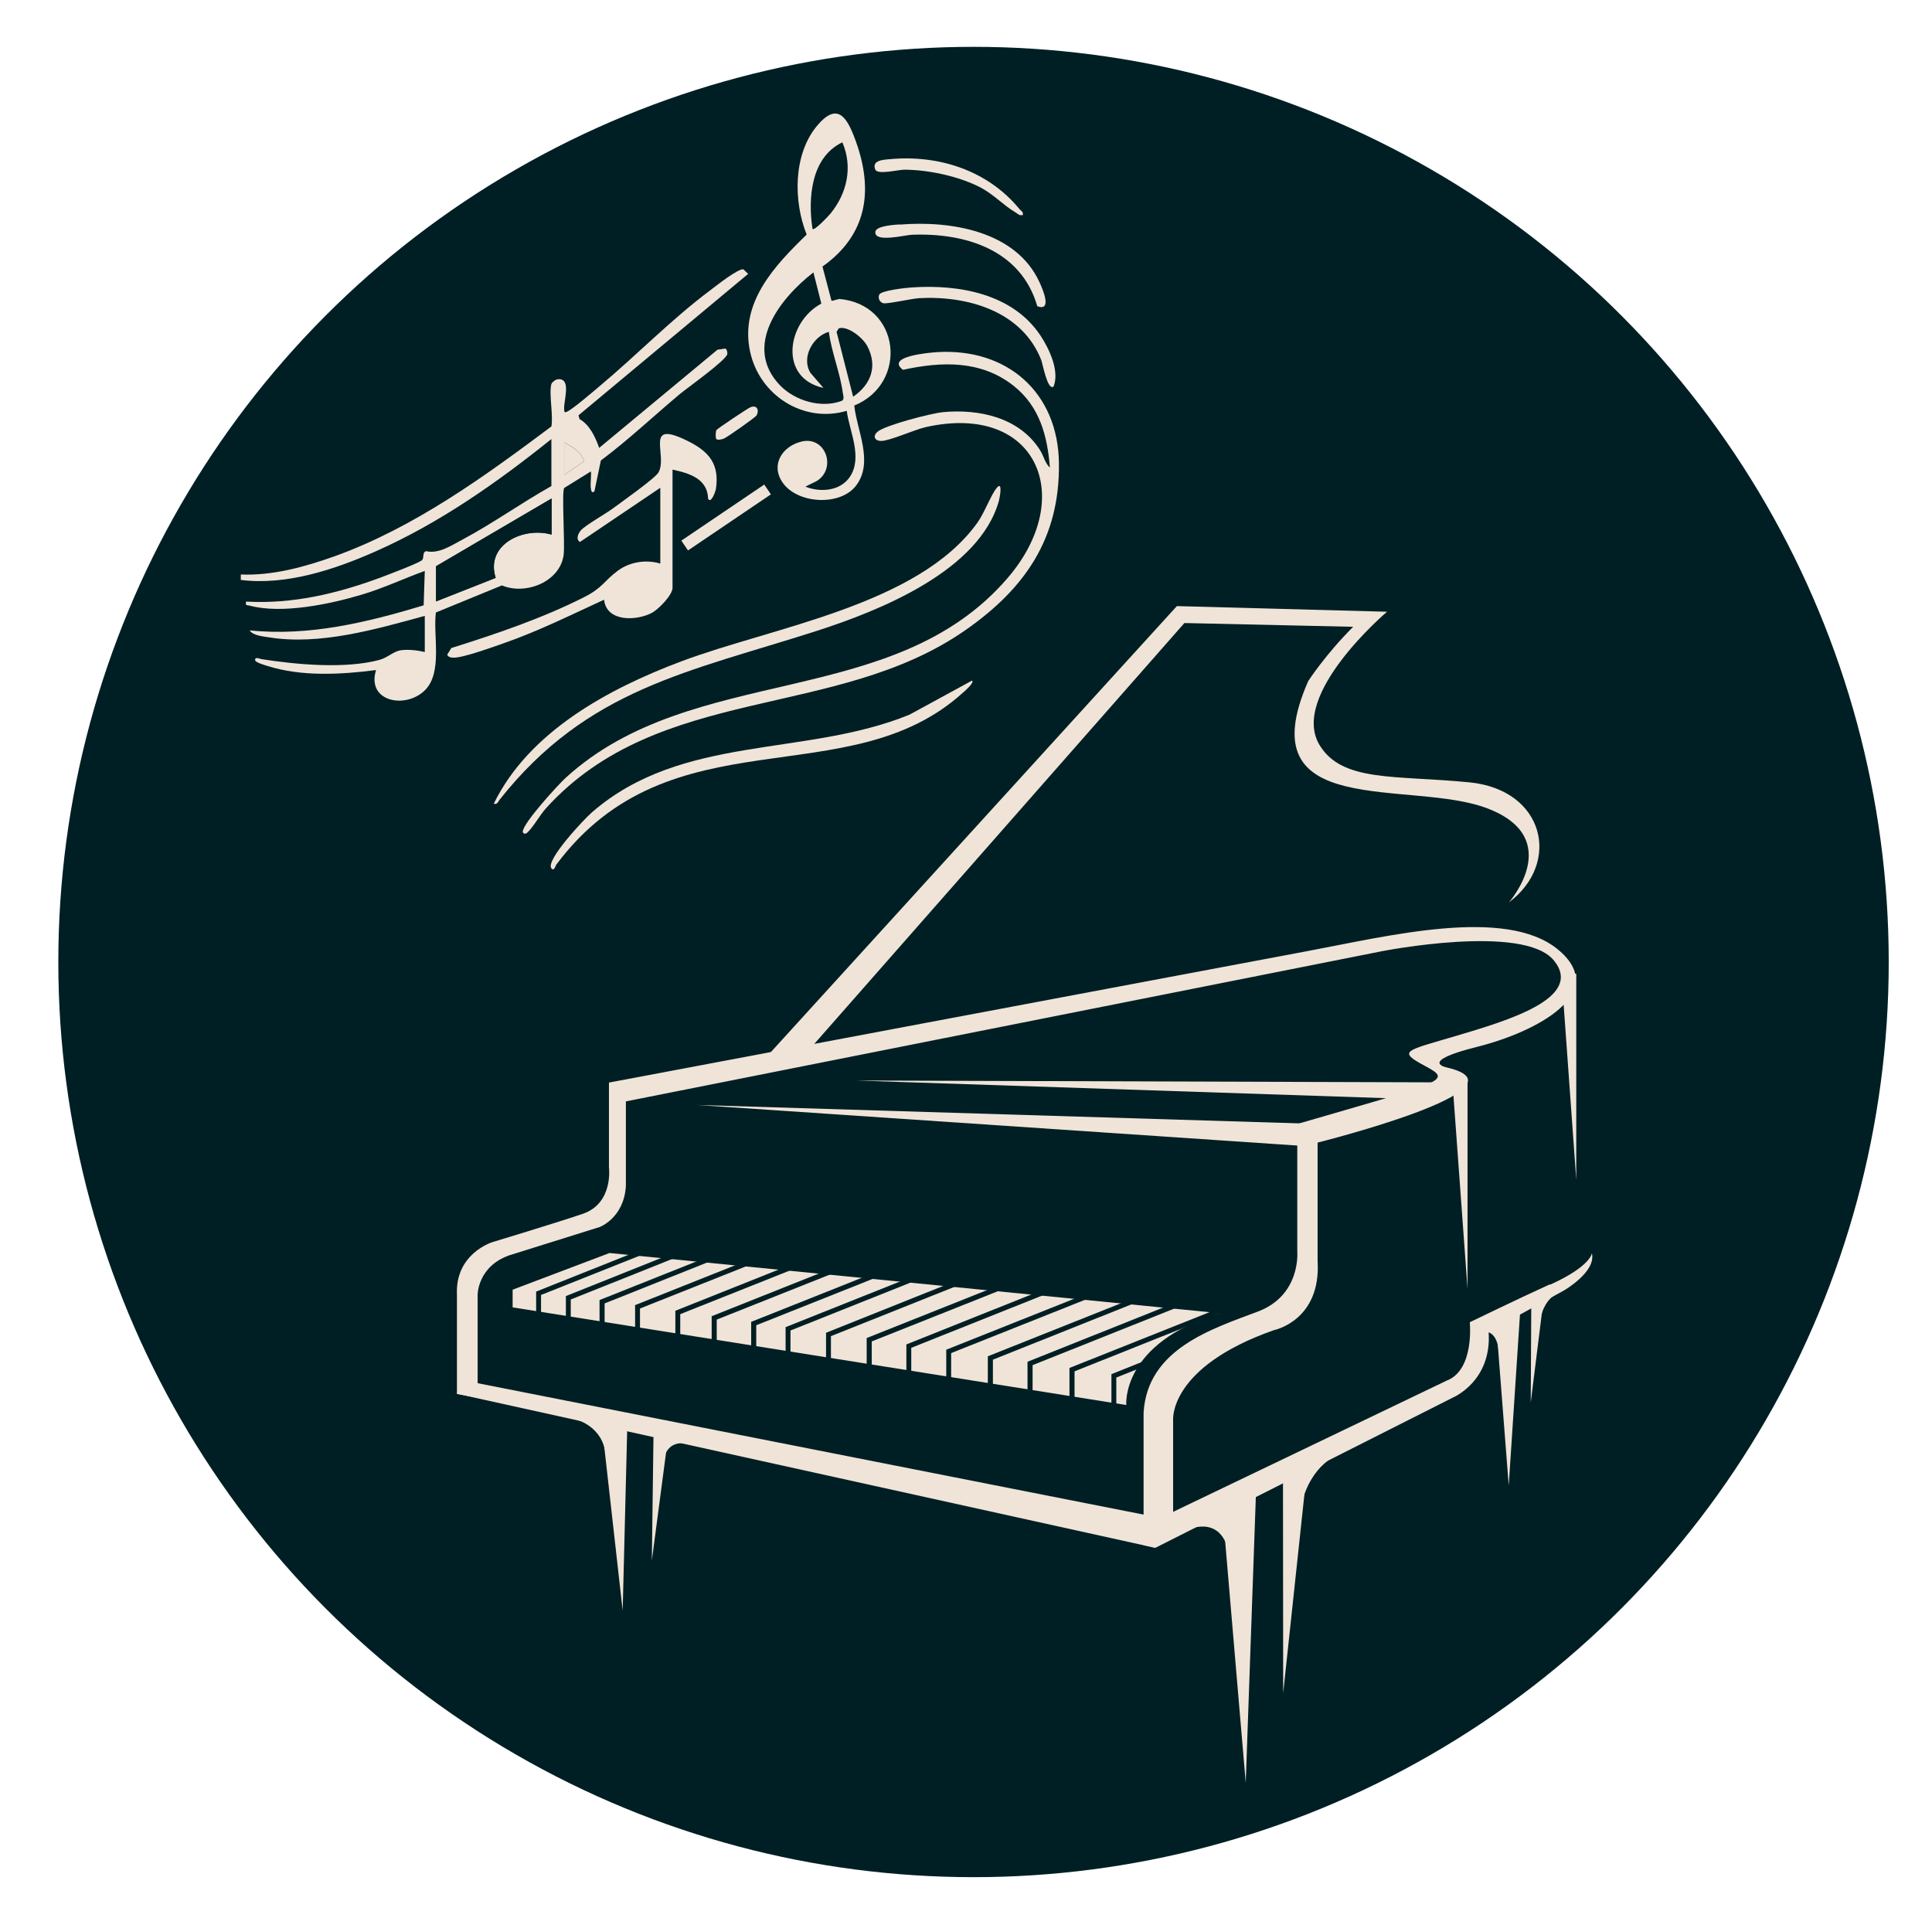 <?xml version="1.0" encoding="UTF-8"?>
<svg xmlns="http://www.w3.org/2000/svg" id="Ebene_1" data-name="Ebene 1" viewBox="0 0 102.7 101.97">
  <defs>
    <style>
      .cls-1 {
        fill: #efe3d8;
      }

      .cls-2 {
        fill: #f0e4d8;
      }

      .cls-3 {
        fill: #001f24;
      }

      .cls-4 {
        fill: #001e24;
      }
    </style>
  </defs>
  <circle class="cls-3" cx="51.75" cy="51.14" r="48.65"></circle>
  <g>
    <path class="cls-4" d="M54.37,11.43c.04-.18-.1-.23-.19-.34-1.67-2.03-4.27-2.87-6.86-2.64-.37.03-1.02.06-.78.58.18.26,1.22-.02,1.54-.02,1.3.02,2.89.35,4.05.95.71.37,1.23.95,1.85,1.32.13.07.19.19.39.14ZM47.83,11.94c-.27.02-1.27.07-1.3.4-.05.59,1.58.16,1.95.15,2.85-.12,5.8.8,6.66,3.8.8.28.3-.88.12-1.27-1.25-2.74-4.74-3.29-7.43-3.07ZM29.32,20.4c-.14.51.11,1.66,0,2.26-3.55,2.65-7.27,5.36-11.49,6.89-1.59.58-3.3,1.05-5.01.98v.29c2.42.3,4.97-.55,7.17-1.52,3.39-1.5,6.47-3.66,9.34-5.97v2.5c-1.59.9-3.09,1.98-4.7,2.83-.61.32-1.27.79-1.96.63-.22.06-.09.38-.22.48-.2.17-1.85.79-2.22.93-2.29.85-4.66,1.41-7.13,1.27-.04.25.04.17.21.22,1.71.45,4.23-.08,5.91-.58,1.16-.34,2.25-.86,3.38-1.27l-.06,1.83c-2.98.9-6.11,1.67-9.25,1.33.18.28.71.32,1.02.37,2.71.44,5.69-.43,8.29-1.14v1.92c-.39-.1-.89-.15-1.29-.09-.37.06-.71.4-1.12.51-1.83.49-4.41.25-6.27-.04-.07-.01-.35-.15-.34.05,0,.13.52.27.65.31,1.82.58,3.91.46,5.78.22-.51,1.68,1.54,2.09,2.58,1.09.98-.94.44-2.93.6-4.15l3.51-1.44c1.25.54,3.09-.17,3.28-1.61.08-.61-.11-3.33.03-3.57l1.42-.88c.03.29-.04.63,0,.91.02.13.06.29.19.14l.34-1.63c1.48-1.1,2.82-2.37,4.22-3.55.43-.36,2.4-1.76,2.5-2.1.02-.08-.02-.28-.11-.3l-.41.06-6.29,5.22c-.2-.57-.51-1.22-1.04-1.53l-.06-.2,9.02-7.52-.25-.24c-.25-.07-1.45.88-1.75,1.1-2.1,1.56-3.91,3.45-5.91,5.12-.32.26-1.45,1.24-1.73,1.35-.17.06-.13-.04-.14-.14-.05-.38.42-1.66-.33-1.59-.11,0-.32.17-.34.24ZM56,20.55c.35-.82-.22-2.01-.69-2.72-1.48-2.23-4.34-2.73-6.84-2.56-.31.02-1.62.17-1.73.38-.1.19.03.42.22.46.2.05,1.52-.25,1.9-.27,2.57-.14,5.47.69,6.49,3.29.08.22.34,1.65.65,1.41ZM55.81,24.87c-.27-.24-.33-.64-.54-.95-1.11-1.73-3.23-2.19-5.16-2.01-.61.06-3.06.69-3.47,1.04-.27.23-.16.49.19.49.46,0,1.75-.59,2.35-.73,5.92-1.34,8.08,3.71,4.37,8.02-6.08,7.07-16.72,4.47-23.47,10.6-.42.38-2.31,2.45-2.3,2.88,0,.09.12.16.24.05.32-.29.67-.94,1-1.3,6.03-6.64,15.42-4.66,22.3-9.47,3.15-2.2,5.01-4.86,4.96-8.86-.04-3.77-2.76-6.14-6.48-5.91-.46.03-2.75.23-1.81.94,2.06-.46,4.15-.53,5.88.85,1.38,1.1,1.79,2.67,1.93,4.36ZM38.07,23.32c.06.1.3.04.41,0,.18-.07,1.7-1.14,1.75-1.24.15-.29.01-.57-.33-.43-.1.04-1.75,1.12-1.81,1.22-.04.08-.05.38-.01.45ZM35.75,24.96c.88.18,1.84.48,1.87,1.54.16.3.4-.39.42-.54.18-1.28-.35-1.94-1.43-2.49-2.48-1.27-1.1.7-1.63,1.64-.18.32-1.98,1.58-2.41,1.9-.39.29-1.47.9-1.71,1.17-.14.15-.29.48-.05.62l4.27-2.88v4.03c-.76-.22-1.62-.08-2.26.38-.76.56-.78.9-1.84,1.43-2.23,1.12-4.64,1.93-7.01,2.68l-.22.36c.08.13.19.14.33.15.47.03,2.14-.58,2.69-.77,1.83-.64,3.58-1.51,5.32-2.31.14,1.19,1.73,1.14,2.56.69.34-.18,1.08-.93,1.08-1.32v-6.29ZM26.25,42.72c.2.04.22-.1.31-.22,4.68-5.9,10.06-6.79,16.85-8.97,3.32-1.07,8.64-3.17,9.69-6.92.04-.14.22-1.08-.11-.69-.31.36-.65,1.32-1.03,1.85-3.14,4.41-10.88,5.56-15.75,7.38-3.85,1.45-8.09,3.73-9.96,7.56ZM40.63,25.76l-4.4,2.98.35.52,4.4-2.98-.35-.52ZM51.68,36.19l-3.32,1.81c-5.55,2.27-12.08,1.03-16.88,5.19-.38.33-2.49,2.56-2.16,2.98.14.18.21-.14.25-.18,6.08-8.18,15.52-3.61,21.64-9.17.09-.08.58-.52.48-.62Z"></path>
    <g>
      <path class="cls-2" d="M55.81,24.87c-.13-1.69-.54-3.26-1.93-4.36-1.73-1.37-3.83-1.3-5.88-.85-.94-.71,1.35-.91,1.81-.94,3.72-.23,6.44,2.14,6.48,5.91.05,3.99-1.81,6.66-4.96,8.86-6.88,4.81-16.27,2.83-22.3,9.47-.33.36-.68,1.01-1,1.3-.12.11-.24.04-.24-.05,0-.44,1.88-2.5,2.3-2.88,6.75-6.14,17.39-3.53,23.47-10.6,3.71-4.31,1.55-9.36-4.37-8.02-.6.14-1.9.73-2.35.73-.35,0-.46-.26-.19-.49.41-.35,2.86-.98,3.47-1.04,1.93-.18,4.06.28,5.16,2.01.2.31.27.71.54.95Z"></path>
      <path class="cls-2" d="M26.25,42.72c1.87-3.83,6.1-6.11,9.96-7.56,4.86-1.83,12.6-2.97,15.75-7.38.38-.53.72-1.49,1.03-1.85.33-.39.15.55.11.69-1.04,3.74-6.37,5.85-9.69,6.92-6.79,2.18-12.17,3.06-16.85,8.97-.09.11-.11.26-.31.22Z"></path>
      <path class="cls-2" d="M51.68,36.19c.11.1-.39.55-.48.62-6.12,5.57-15.55.99-21.64,9.17-.03.05-.11.36-.25.18-.33-.42,1.77-2.65,2.16-2.98,4.8-4.17,11.33-2.92,16.88-5.19l3.32-1.81Z"></path>
      <path class="cls-2" d="M56,20.55c-.31.24-.57-1.19-.65-1.41-1.02-2.6-3.92-3.43-6.49-3.29-.38.02-1.7.32-1.9.27-.19-.04-.31-.27-.22-.46.11-.22,1.42-.36,1.73-.38,2.5-.17,5.36.33,6.84,2.56.47.71,1.03,1.9.69,2.72Z"></path>
      <path class="cls-2" d="M47.83,11.94c2.69-.22,6.18.33,7.43,3.07.18.39.68,1.56-.12,1.27-.86-2.99-3.81-3.91-6.66-3.8-.37.01-2,.44-1.95-.15.03-.33,1.03-.38,1.3-.4Z"></path>
      <path class="cls-2" d="M54.37,11.43c-.2.05-.26-.07-.39-.14-.62-.36-1.14-.94-1.85-1.32-1.16-.6-2.75-.94-4.05-.95-.33,0-1.36.27-1.54.02-.24-.52.41-.55.78-.58,2.59-.24,5.19.61,6.86,2.64.09.11.23.15.19.34Z"></path>
      <rect class="cls-2" x="35.94" y="27.2" width="5.32" height=".63" transform="translate(-8.79 26.35) rotate(-34.08)"></rect>
      <path class="cls-2" d="M38.07,23.32c-.04-.07-.03-.37.01-.45.05-.09,1.7-1.18,1.81-1.22.35-.14.48.15.33.43-.05.1-1.57,1.17-1.75,1.24-.1.04-.35.1-.41,0Z"></path>
      <g>
        <path class="cls-2" d="M29.32,20.4c.02-.08.23-.24.34-.24.75-.07.28,1.21.33,1.59.01.1-.02.21.14.14.28-.11,1.41-1.08,1.73-1.35,2-1.67,3.82-3.56,5.91-5.12.29-.22,1.49-1.17,1.75-1.1l.25.24-9.02,7.52.06.2c.54.31.84.96,1.04,1.53l6.29-5.22.41-.06c.09.02.13.22.11.3-.09.34-2.07,1.75-2.5,2.1-1.41,1.18-2.75,2.45-4.22,3.55l-.34,1.63c-.13.14-.17,0-.19-.14-.04-.28.03-.62,0-.91l-1.42.88c-.14.24.05,2.96-.03,3.57-.2,1.43-2.03,2.14-3.28,1.61l-3.51,1.44c-.16,1.22.38,3.21-.6,4.15-1.04,1-3.1.58-2.58-1.09-1.87.24-3.95.36-5.78-.22-.12-.04-.64-.18-.65-.31-.01-.2.27-.06.34-.05,1.86.29,4.44.53,6.27.04.41-.11.75-.45,1.12-.51.4-.06.9,0,1.29.09v-1.92c-2.6.71-5.58,1.58-8.29,1.14-.31-.05-.84-.09-1.02-.37,3.15.33,6.27-.43,9.25-1.33l.06-1.83c-1.13.41-2.22.93-3.38,1.27-1.68.5-4.21,1.03-5.91.58-.17-.05-.25.03-.21-.22,2.47.14,4.83-.42,7.13-1.27.37-.14,2.02-.76,2.22-.93.13-.11,0-.42.22-.48.68.16,1.35-.31,1.96-.63,1.61-.86,3.11-1.94,4.7-2.83v-2.5c-2.88,2.31-5.95,4.47-9.34,5.97-2.19.97-4.75,1.82-7.17,1.52v-.29c1.71.07,3.42-.41,5.02-.98,4.22-1.53,7.95-4.24,11.49-6.89.11-.59-.14-1.74,0-2.26ZM29.99,23.52v1.73l1.06-.73c-.15-.5-.63-.78-1.06-1ZM29.32,26.5l-6.14,3.6v1.87l3.17-1.25c-.57-1.77,1.48-2.74,2.97-2.3v-1.92Z"></path>
        <path class="cls-2" d="M35.75,24.96v6.29c0,.38-.74,1.13-1.08,1.32-.84.45-2.43.5-2.56-.69-1.74.8-3.49,1.67-5.32,2.31-.55.19-2.22.8-2.69.77-.14,0-.25-.02-.33-.15l.22-.36c2.38-.75,4.78-1.56,7.01-2.68,1.06-.53,1.07-.86,1.84-1.43.63-.47,1.5-.61,2.26-.38v-4.03l-4.27,2.88c-.24-.14-.09-.46.05-.62.24-.27,1.32-.88,1.71-1.17.43-.32,2.23-1.59,2.41-1.9.53-.93-.85-2.9,1.63-1.64,1.08.55,1.61,1.21,1.43,2.49-.02.15-.27.84-.42.54-.03-1.06-.99-1.35-1.87-1.54Z"></path>
        <path class="cls-3" d="M29.32,26.5v1.92c-1.49-.43-3.54.53-2.97,2.3l-3.17,1.25v-1.87l6.14-3.6Z"></path>
        <path class="cls-1" d="M29.99,23.52c.43.23.91.5,1.06,1l-1.06.73v-1.73Z"></path>
      </g>
    </g>
    <path class="cls-2" d="M44.58,15.91c-.12,0-.25.08-.38.08l-.48-1.82c2.36-1.67,2.73-4.02,1.77-6.67-.44-1.22-.95-2.14-2.06-.81-1.27,1.52-1.26,4.01-.55,5.78-1.71,1.66-3.56,3.61-3.01,6.21.49,2.32,2.83,3.84,5.14,3.16.15,1.11.85,2.45.18,3.49-.51.78-1.58.86-2.38.54l.61-.3c1.08-.68.46-2.43-.84-2.09-.98.25-1.62,1.2-1,2.14.77,1.18,3.13,1.32,3.96.15.89-1.24.02-2.86-.13-4.21,2.9-1.19,2.46-5.4-.82-5.67ZM44.78,7.57c.56,1.31.25,2.7-.63,3.78-.09.11-.86.94-.96.82-.25-1.64-.08-3.8,1.58-4.6ZM44.77,21.3c-1.1.43-2.51.01-3.31-.82-1.99-2.08,0-4.62,1.78-6l.42,1.66c-1.83.97-2.29,3.96.11,4.48l-.69-.8c-.5-.81.13-1.94.98-2.18.13,1.05.61,2.21.74,3.24.02.12.09.33-.03.42ZM45.35,21.09l-.88-3.45.12-.19c.51-.13,1.29.52,1.52.96.55,1.07.19,2.03-.76,2.68Z"></path>
  </g>
  <g>
    <polygon class="cls-2" points="78.01 57.54 78.01 68.51 77.21 57.54 78.01 57.54"></polygon>
    <polygon class="cls-2" points="83.79 51.76 83.79 62.72 83 51.76 83.79 51.76"></polygon>
    <polygon class="cls-2" points="24.28 74.09 61.4 82.28 61.47 80.65 24.68 73.39 24.28 74.09"></polygon>
    <path class="cls-2" d="M59.87,74.69s-.3-3.29,4.98-4.88l-32.45-3.2-5.15,1.95v.94l32.62,5.19Z"></path>
    <polygon class="cls-2" points="69.44 59.73 37.04 58.74 69.44 60.93 69.44 59.73"></polygon>
    <path class="cls-2" d="M40.33,56.64l22.23-24.42,11.17.3s-5.19,4.4-3.59,7.08c1.2,1.99,3.99,1.6,7.98,1.99,3.99.4,4.88,4.29,2.09,6.38,0,0,2.99-3.39-1.1-4.98-4.09-1.6-12.86.7-9.57-6.78,0,0,.9-1.4,2.39-2.89l-8.97-.2-20.34,23.13-2.29.4Z"></path>
    <polygon class="cls-2" points="75.52 58.44 45.51 57.44 77.21 57.54 75.52 58.44"></polygon>
    <polygon class="cls-2" points="31.96 75.48 33.1 85.62 33.35 75.58 31.96 75.48"></polygon>
    <polygon class="cls-2" points="34.74 76.16 34.65 82.96 35.52 76.35 34.74 76.16"></polygon>
    <polygon class="cls-2" points="64.95 79.87 66.22 94.77 66.77 79.2 64.95 79.87"></polygon>
    <polygon class="cls-2" points="68.2 78.38 68.21 90.01 69.51 77.84 68.2 78.38"></polygon>
    <polygon class="cls-2" points="79.51 70.1 80.2 78.97 80.84 69.23 79.51 70.1"></polygon>
    <polygon class="cls-2" points="81.4 69.11 81.37 74.56 82.09 68.77 81.4 69.11"></polygon>
    <g>
      <polygon class="cls-3" points="59.34 75.1 59.08 75.1 59.08 73.05 62.15 71.82 62.25 72.07 59.34 73.23 59.34 75.1"></polygon>
      <polygon class="cls-3" points="57.12 74.7 56.85 74.7 56.85 72.72 66.44 68.9 66.54 69.14 57.12 72.9 57.12 74.7"></polygon>
      <polygon class="cls-3" points="54.89 74.17 54.62 74.17 54.62 72.39 64.21 68.56 64.31 68.81 54.89 72.57 54.89 74.17"></polygon>
      <polygon class="cls-3" points="52.78 74.08 52.51 74.08 52.51 72.1 62.1 68.28 62.2 68.52 52.78 72.28 52.78 74.08"></polygon>
      <polygon class="cls-3" points="50.56 73.54 50.3 73.54 50.3 71.75 59.89 67.93 59.98 68.18 50.56 71.93 50.56 73.54"></polygon>
      <polygon class="cls-3" points="48.44 73.45 48.18 73.45 48.18 71.47 57.76 67.64 57.86 67.89 48.44 71.65 48.44 73.45"></polygon>
      <polygon class="cls-3" points="46.34 72.92 46.07 72.92 46.07 71.13 55.66 67.31 55.76 67.56 46.34 71.31 46.34 72.92"></polygon>
      <polygon class="cls-3" points="44.17 72.83 43.91 72.83 43.91 70.85 53.49 67.02 53.59 67.27 44.17 71.03 44.17 72.83"></polygon>
      <polygon class="cls-3" points="42.02 72.33 41.76 72.33 41.76 70.55 51.34 66.73 51.44 66.97 42.02 70.73 42.02 72.33"></polygon>
      <polygon class="cls-3" points="40.2 72.25 39.93 72.25 39.93 70.27 49.52 66.45 49.62 66.7 40.2 70.45 40.2 72.25"></polygon>
      <polygon class="cls-3" points="38.1 71.76 37.83 71.76 37.83 69.97 47.42 66.15 47.52 66.4 38.1 70.15 38.1 71.76"></polygon>
      <polygon class="cls-3" points="36.16 71.67 35.9 71.67 35.9 69.68 45.48 65.86 45.58 66.11 36.16 69.86 36.16 71.67"></polygon>
      <polygon class="cls-3" points="34.02 71.17 33.76 71.17 33.76 69.38 43.35 65.56 43.45 65.81 34.02 69.56 34.02 71.17"></polygon>
      <polygon class="cls-3" points="32.14 71.09 31.87 71.09 31.87 69.11 41.46 65.29 41.56 65.53 32.14 69.29 32.14 71.09"></polygon>
      <polygon class="cls-3" points="30.34 70.68 30.08 70.68 30.08 68.9 39.66 65.07 39.76 65.32 30.34 69.08 30.34 70.68"></polygon>
      <polygon class="cls-3" points="28.76 70.65 28.5 70.65 28.5 68.66 38.09 64.84 38.18 65.09 28.76 68.84 28.76 70.65"></polygon>
    </g>
    <path class="cls-2" d="M82.38,68.28c-1.57.71-4.25,2.01-4.25,2.01,0,0,.26,2.53-1.22,3.1l-14.55,6.98v-4.88s-.25-2.81,5.36-4.78c0,0,2.52-.5,2.32-3.69v-6.28s11.56-2.89,6.88-3.99c0,0-1.6-.3,1.6-1.1,3.19-.8,7.08-2.89,4.29-5.18-2.79-2.29-9.07-.7-13.36.1-4.29.8-37.08,6.98-37.08,6.98v4.49s.26,1.93-1.4,2.49c-1.54.52-4.79,1.5-4.79,1.5,0,0-1.99.6-1.89,2.79v5.28l1.1.2v-5.48s0-1.5,1.69-2.09l4.79-1.5s1.3-.47,1.4-2.19v-4.49l40.17-7.98s7.58-1.5,9.17.5c1.6,1.99-2.49,3.19-5.18,3.99-2.69.8-3.19.8-1.69,1.6,1.5.8,1.1.8-6.78,3.09v6.78s.21,2.32-2.09,3.19c-2.46.93-5.88,1.99-6.08,5.38v7.04l.63.14,15.82-7.99s2.08-.87,1.89-3.49l3.99-2.19s1.74-.99,1.5-1.99c0,0-.05.69-2.21,1.67Z"></path>
    <path class="cls-2" d="M30.5,75.43s1.37.26,1.66,1.66l.48.07.37-1.66-2.36-.48-.15.41Z"></path>
    <path class="cls-2" d="M35.26,77.79s0-1.4,1.51-1l.07-.59-1.85-.22-.11,1.77.37.04Z"></path>
    <path class="cls-2" d="M62.92,81.41s1.62-.89,2.25.63h.44l.04-2.84-2.73,1.37v.85Z"></path>
    <path class="cls-2" d="M69.27,79.67s.37-1.62,1.81-2.33v-.89l-2.29,1.37-.11,1.99.59-.15Z"></path>
    <path class="cls-2" d="M79.04,70.81s.59,0,.65,1.2l.13.04.44-2.36-1.5.81.28.31Z"></path>
    <path class="cls-2" d="M81.95,69.85s.22-.89.96-1.14l-.06-.3-1.13.63-.09.9.31-.09Z"></path>
  </g>
</svg>
